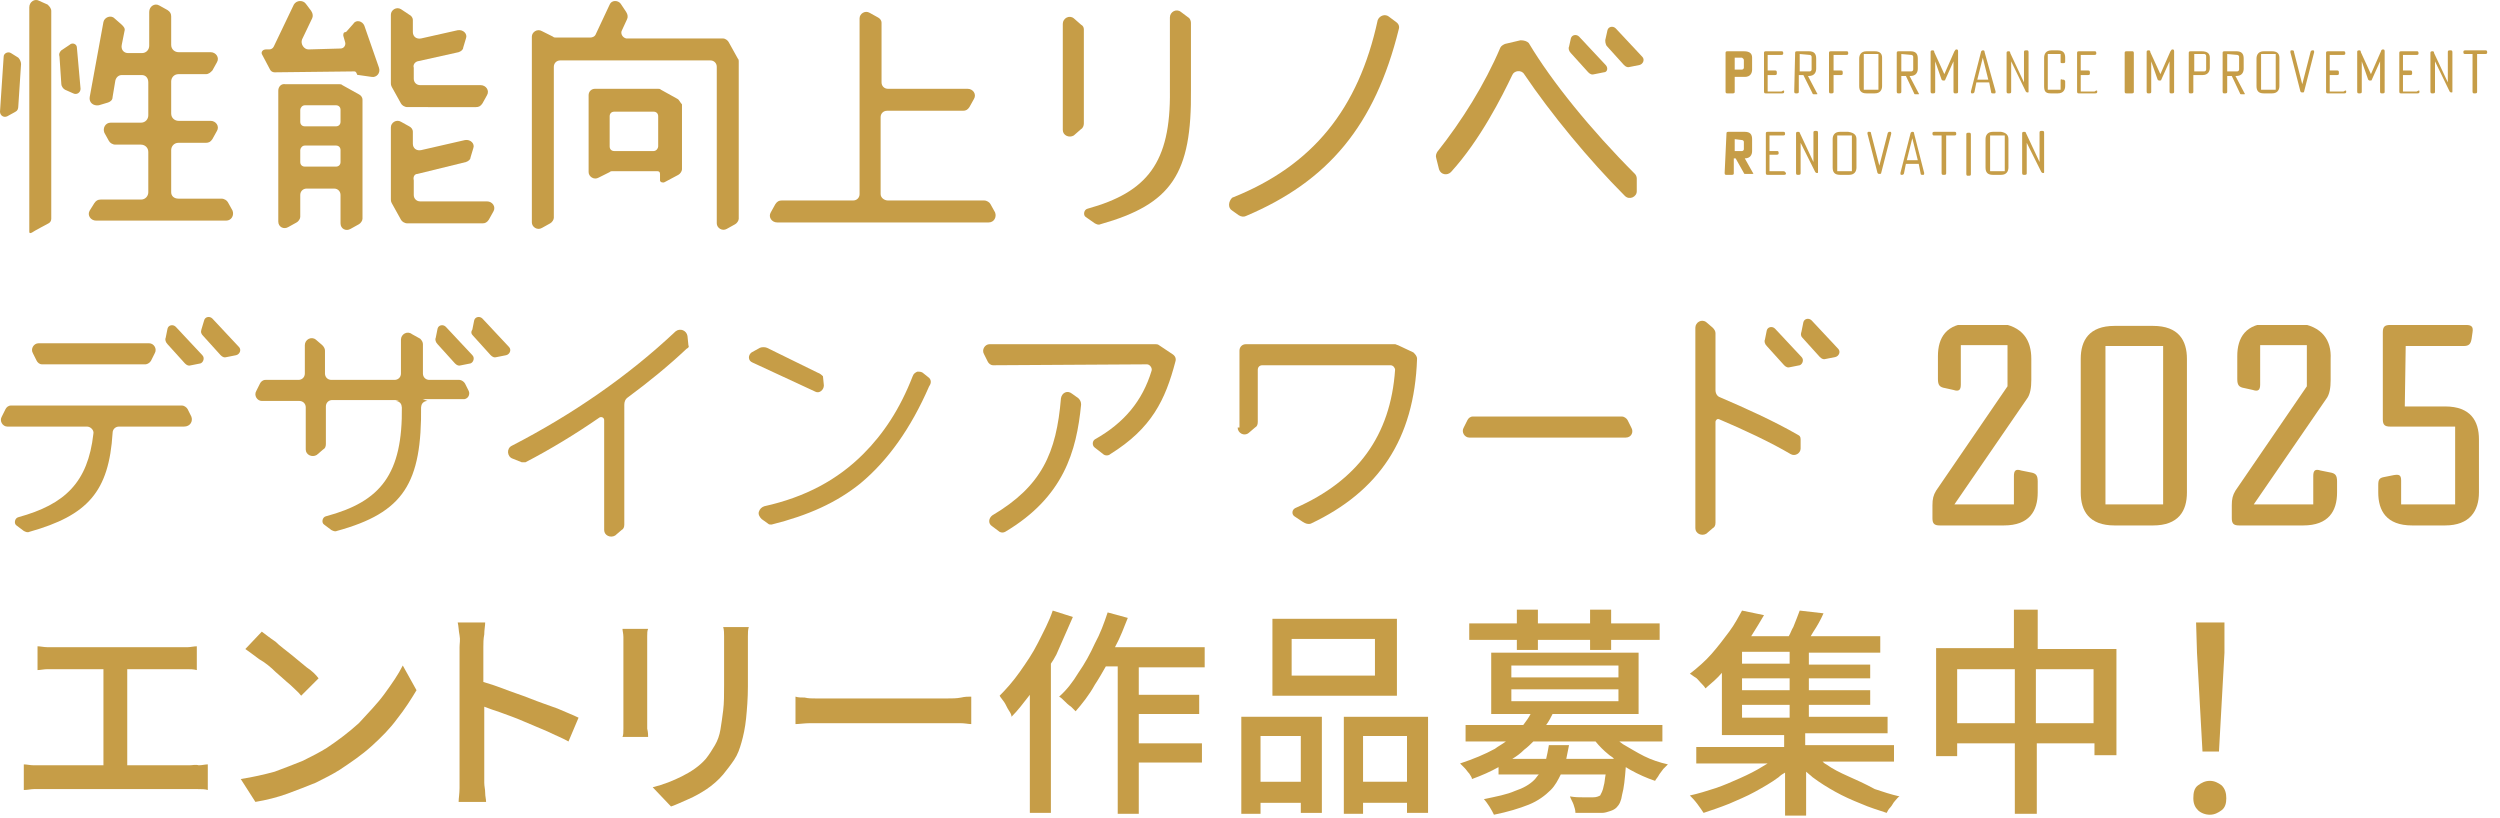 <?xml version="1.0" encoding="utf-8"?>
<!-- Generator: Adobe Illustrator 27.2.0, SVG Export Plug-In . SVG Version: 6.00 Build 0)  -->
<svg version="1.1" id="レイヤー_1" xmlns="http://www.w3.org/2000/svg" xmlns:xlink="http://www.w3.org/1999/xlink" x="0px"
	 y="0px" viewBox="0 0 273.1 89.4" style="enable-background:new 0 0 273.1 89.4;" xml:space="preserve">
<style type="text/css">
	.st0{fill:#C69D47;}
	.st1{display:none;}
	.st2{display:inline;fill:#C69D47;}
	.st3{clip-path:url(#SVGID_00000027590968089573397140000006312600818528618394_);}
	.st4{fill:#C69D48;}
	.st5{clip-path:url(#SVGID_00000054246924859253772280000008195964473523701939_);}
	.st6{clip-path:url(#SVGID_00000180359182502040356330000007498086512363501202_);}
	.st7{clip-path:url(#SVGID_00000066481682840049840800000009778406763565246390_);}
</style>
<g>
	<g>
		<path class="st0" d="M118.1,2.7L117.3,2c-0.5-0.4-1.2,0-1.2,0.6v11.6c0,0.6,0.7,0.9,1.2,0.6l0.8-0.7c0.2-0.1,0.3-0.4,0.3-0.6V3.2
			C118.4,3,118.3,2.8,118.1,2.7L118.1,2.7z"/>
		<path class="st0" d="M127.8,9.9c0.1,7.9-2.5,11.1-9,12.9c-0.4,0.1-0.5,0.7-0.2,0.9l1,0.7c0.2,0.1,0.4,0.2,0.6,0.1
			c7.8-2.2,10-5.5,9.9-14.7V2.5c0-0.2-0.1-0.5-0.3-0.6L129,1.3c-0.5-0.4-1.2,0-1.2,0.6V9.9L127.8,9.9z"/>
	</g>
	<path class="st0" d="M67.9,3.4l0.6-1.3c0.1-0.2,0.1-0.5-0.1-0.8l-0.6-0.9c-0.3-0.4-1-0.4-1.2,0.1l-1.5,3.2C65,4,64.7,4.1,64.5,4.1
		h-3.8c-0.1,0-0.2,0-0.3-0.1l-1.2-0.6c-0.5-0.3-1.1,0.1-1.1,0.6v20.3c0,0.5,0.6,0.9,1.1,0.6l0.9-0.5c0.2-0.1,0.4-0.4,0.4-0.6V7.3
		c0-0.4,0.3-0.7,0.7-0.7h16.4c0.4,0,0.7,0.3,0.7,0.7v17.1c0,0.5,0.6,0.9,1.1,0.6l0.9-0.5c0.2-0.1,0.4-0.4,0.4-0.6V6.7
		c0-0.1,0-0.2-0.1-0.3l-1-1.8c-0.1-0.2-0.4-0.4-0.6-0.4H68.4C68,4.1,67.8,3.7,67.9,3.4L67.9,3.4L67.9,3.4z"/>
	<path class="st0" d="M37.5,3.9l0.2,0.7c0.1,0.3-0.1,0.7-0.5,0.7l-3.5,0.1c-0.5,0-0.9-0.6-0.7-1.1L34.1,2c0.1-0.2,0.1-0.5-0.1-0.8
		l-0.6-0.8c-0.3-0.4-1-0.4-1.3,0.1l-2.2,4.6c-0.1,0.2-0.3,0.3-0.5,0.3H29c-0.2,0-0.5,0.2-0.4,0.5l0.9,1.7c0.1,0.2,0.3,0.3,0.5,0.3
		c0,0,8.6-0.1,8.7-0.1s0.1,0,0.2,0.1L39,8.1c0,0.1,0.1,0.1,0.2,0.1l1.4,0.2c0.5,0.1,1-0.4,0.8-1l-1.6-4.6c-0.2-0.5-0.9-0.7-1.2-0.2
		l-0.8,0.9C37.5,3.5,37.5,3.7,37.5,3.9L37.5,3.9z"/>
	<path class="st0" d="M30.4,9.9v14.3c0,0.6,0.6,0.9,1.1,0.6l0.9-0.5c0.2-0.1,0.4-0.4,0.4-0.6v-2.4c0-0.4,0.3-0.7,0.7-0.7h3
		c0.4,0,0.7,0.3,0.7,0.7v3.1c0,0.6,0.6,0.9,1.1,0.6l0.9-0.5c0.2-0.1,0.4-0.4,0.4-0.6v-13c0-0.3-0.2-0.5-0.4-0.6l-1.8-1
		c-0.1-0.1-0.2-0.1-0.3-0.1h-5.9C30.7,9.1,30.4,9.5,30.4,9.9z M33.3,11.5h3.4c0.3,0,0.5,0.2,0.5,0.5v1.3c0,0.3-0.2,0.5-0.5,0.5h-3.4
		c-0.3,0-0.5-0.2-0.5-0.5V12C32.8,11.8,33,11.5,33.3,11.5z M33.3,15.9h3.4c0.3,0,0.5,0.2,0.5,0.5v1.3c0,0.3-0.2,0.5-0.5,0.5h-3.4
		c-0.3,0-0.5-0.2-0.5-0.5v-1.3C32.8,16.2,33,15.9,33.3,15.9z"/>
	<path class="st0" d="M45.6,6.7l4.5-1c0.3-0.1,0.5-0.3,0.5-0.5l0.3-1c0.2-0.5-0.3-1-0.9-0.9l-4,0.9c-0.5,0.1-0.9-0.2-0.9-0.7V2.2
		c0-0.3-0.2-0.5-0.4-0.6L43.8,1c-0.5-0.3-1.1,0.1-1.1,0.6v7.5c0,0.1,0,0.2,0.1,0.4l1,1.8c0.1,0.2,0.4,0.4,0.7,0.4H52
		c0.3,0,0.5-0.1,0.7-0.4l0.5-0.9c0.3-0.5-0.1-1.1-0.7-1.1h-6.6c-0.4,0-0.7-0.3-0.7-0.7V7.4C45.1,7.1,45.3,6.8,45.6,6.7
		C45.6,6.7,45.6,6.7,45.6,6.7z"/>
	<path class="st0" d="M45.6,19l5.3-1.3c0.3-0.1,0.5-0.3,0.5-0.5l0.3-1c0.2-0.5-0.3-1-0.9-0.9L46,16.4c-0.5,0.1-0.9-0.2-0.9-0.7v-1.3
		c0-0.3-0.2-0.5-0.4-0.6l-0.9-0.5c-0.5-0.3-1.1,0.1-1.1,0.6v7.9c0,0.1,0,0.2,0.1,0.4l1,1.8c0.1,0.2,0.4,0.4,0.7,0.4h8.2
		c0.3,0,0.5-0.1,0.7-0.4l0.5-0.9c0.3-0.5-0.1-1.1-0.7-1.1h-7.3c-0.4,0-0.7-0.3-0.7-0.7v-1.6C45.1,19.3,45.3,19,45.6,19
		C45.6,19,45.6,19,45.6,19z"/>
	<path class="st0" d="M3.5,25.4c0.1-0.1,1.8-1,1.8-1c0.2-0.1,0.3-0.3,0.3-0.5V1.2c0-0.3-0.2-0.5-0.4-0.7L4.3,0.1
		C3.8-0.2,3.2,0.2,3.2,0.8v24.5C3.2,25.5,3.3,25.5,3.5,25.4z"/>
	<path class="st0" d="M18.7,21v-4.6c0-0.4,0.3-0.8,0.8-0.8h3c0.3,0,0.5-0.1,0.7-0.4l0.5-0.9c0.3-0.5-0.1-1.1-0.7-1.1h-3.5
		c-0.4,0-0.8-0.3-0.8-0.8V8.9c0-0.4,0.3-0.8,0.8-0.8h3c0.3,0,0.5-0.2,0.7-0.4l0.5-0.9C24,6.3,23.6,5.7,23,5.7h-3.5
		c-0.4,0-0.8-0.3-0.8-0.8V1.8c0-0.3-0.1-0.5-0.4-0.7l-0.9-0.5c-0.5-0.3-1.1,0.1-1.1,0.7V5c0,0.4-0.3,0.8-0.8,0.8H14
		c-0.5,0-0.8-0.4-0.7-0.9l0.3-1.5c0.1-0.3-0.1-0.5-0.3-0.7L12.5,2c-0.4-0.4-1.1-0.1-1.2,0.4l-1.5,8.2c-0.1,0.6,0.4,1,1,0.9l1-0.3
		c0.3-0.1,0.5-0.3,0.5-0.6l0.3-1.8c0.1-0.4,0.4-0.6,0.7-0.6h2.2c0.4,0,0.7,0.3,0.7,0.8v3.6c0,0.4-0.3,0.8-0.8,0.8h-3.3
		c-0.6,0-0.9,0.6-0.7,1.1l0.5,0.9c0.1,0.2,0.4,0.4,0.7,0.4h2.8c0.4,0,0.8,0.3,0.8,0.8V21c0,0.4-0.3,0.8-0.8,0.8H11
		c-0.3,0-0.5,0.1-0.7,0.4L9.8,23c-0.3,0.5,0.1,1.1,0.7,1.1h14.2c0.6,0,0.9-0.6,0.7-1.1l-0.5-0.9c-0.1-0.2-0.4-0.4-0.7-0.4h-4.7
		C19,21.7,18.7,21.4,18.7,21C18.7,21,18.7,21,18.7,21z"/>
	<path class="st0" d="M6.5,6.2l0.2,3c0,0.2,0.2,0.5,0.4,0.6L8,10.2c0.4,0.2,0.8-0.1,0.8-0.5L8.4,5.2c0-0.4-0.5-0.6-0.8-0.3L6.7,5.5
		C6.5,5.7,6.4,5.9,6.5,6.2z"/>
	<path class="st0" d="M0.8,12.7l0.9-0.5C1.9,12.1,2,11.9,2,11.6L2.3,7c0-0.2-0.1-0.5-0.3-0.7L1.2,5.8c-0.3-0.2-0.8,0-0.8,0.4l-0.4,6
		C0,12.6,0.4,12.9,0.8,12.7L0.8,12.7z"/>
	<path class="st0" d="M96.2,21.2v-8.4c0-0.4,0.3-0.7,0.7-0.7h8.3c0.3,0,0.5-0.1,0.7-0.4l0.5-0.9c0.3-0.5-0.1-1.1-0.7-1.1H97
		c-0.4,0-0.7-0.3-0.7-0.7V2.5c0-0.3-0.2-0.5-0.4-0.6L95,1.4c-0.5-0.3-1.1,0.1-1.1,0.6v19.2c0,0.4-0.3,0.7-0.7,0.7h-7.8
		c-0.3,0-0.5,0.1-0.7,0.4l-0.5,0.9c-0.3,0.5,0.1,1.1,0.7,1.1H108c0.6,0,0.9-0.6,0.7-1.1l-0.5-0.9c-0.1-0.2-0.4-0.4-0.7-0.4H97
		C96.6,21.9,96.2,21.6,96.2,21.2z"/>
	<path class="st0" d="M134.6,23l0.7,0.5c0.3,0.2,0.6,0.2,0.8,0.1c9-3.8,14.1-9.9,16.7-20.4c0.1-0.3,0-0.6-0.3-0.8l-0.8-0.6
		c-0.4-0.3-1-0.1-1.2,0.4c-2.1,9.7-7.1,15.9-15.9,19.4C134.2,22,134.1,22.7,134.6,23L134.6,23z"/>
	<g>
		<path class="st0" d="M175.4,7.1L172.5,4c-0.3-0.3-0.8-0.2-0.9,0.2l-0.2,0.9c-0.1,0.2,0,0.5,0.2,0.7l1.9,2.1
			c0.2,0.2,0.4,0.3,0.7,0.2l1-0.2C175.6,7.9,175.7,7.4,175.4,7.1z"/>
		<path class="st0" d="M175.5,5l1.9,2.1c0.2,0.2,0.4,0.3,0.7,0.2l1-0.2c0.4-0.1,0.6-0.6,0.3-0.9l-2.9-3.1c-0.3-0.3-0.8-0.2-0.9,0.2
			l-0.2,0.9C175.3,4.5,175.4,4.8,175.5,5L175.5,5z"/>
		<path class="st0" d="M166.1,4.4l-1.7,0.4c-0.2,0.1-0.4,0.2-0.5,0.4c-1.7,4-4.2,8-6.9,11.4c-0.1,0.2-0.2,0.4-0.1,0.7l0.3,1.2
			c0.2,0.6,0.9,0.7,1.3,0.3c3.2-3.5,5.6-8.3,6.7-10.6c0.2-0.5,1-0.6,1.3-0.1c2.9,4.3,7.1,9.4,11,13.3c0.5,0.5,1.3,0.1,1.3-0.5v-1.4
			c0-0.2-0.1-0.4-0.2-0.5c-4.8-4.8-9.1-10.1-11.6-14.3C166.8,4.5,166.5,4.4,166.1,4.4L166.1,4.4L166.1,4.4z"/>
	</g>
	<path class="st0" d="M74,10.8l-1.8-1c-0.1-0.1-0.2-0.1-0.3-0.1H65c-0.4,0-0.7,0.3-0.7,0.7v8.4c0,0.5,0.6,0.9,1.1,0.6l1.2-0.6
		c0.1-0.1,0.2-0.1,0.3-0.1h4.9c0.2,0,0.3,0.1,0.3,0.3v0.7c0,0.2,0.3,0.3,0.5,0.2l1.5-0.8c0.2-0.1,0.4-0.4,0.4-0.6v-7.1
		C74.3,11.2,74.2,10.9,74,10.8L74,10.8z M71.4,16.5h-4.3c-0.3,0-0.5-0.2-0.5-0.5v-3.3c0-0.3,0.2-0.5,0.5-0.5h4.3
		c0.3,0,0.5,0.2,0.5,0.5V16C71.9,16.2,71.7,16.5,71.4,16.5z"/>
</g>
<g>
	<path class="st0" d="M177.6,47.8c0.6,0,0.9-0.6,0.6-1.1l-0.4-0.8c-0.1-0.2-0.4-0.4-0.6-0.4h-16.3c-0.3,0-0.5,0.2-0.6,0.4l-0.4,0.8
		c-0.3,0.5,0.1,1.1,0.6,1.1H177.6L177.6,47.8z"/>
	<g>
		<path class="st0" d="M118.1,44.2c-0.5,5.1-1.9,10.1-8.3,13.9c-0.2,0.1-0.4,0.1-0.6,0l-0.8-0.6c-0.5-0.3-0.4-0.9,0-1.2
			c5.4-3.2,7-6.8,7.5-12.8c0.1-0.6,0.7-0.9,1.2-0.5l0.7,0.5C118,43.7,118.1,43.9,118.1,44.2C118.1,44.2,118.1,44.2,118.1,44.2z"/>
		<path class="st0" d="M108.5,39.9c-0.3,0-0.5-0.2-0.6-0.4l-0.4-0.8c-0.3-0.5,0.1-1.1,0.6-1.1h18.1c0.1,0,0.3,0,0.4,0.1l1.5,1
			c0.3,0.2,0.4,0.5,0.3,0.8c-1.1,4.2-2.6,7.3-7.1,10.1c-0.2,0.2-0.6,0.2-0.8,0l-0.9-0.7c-0.3-0.2-0.3-0.7,0-0.9
			c3.2-1.8,5.2-4.2,6.2-7.5c0.1-0.3-0.2-0.7-0.5-0.7L108.5,39.9C108.5,39.9,108.5,39.9,108.5,39.9z"/>
	</g>
	<path class="st0" d="M75.2,37.7l-0.1-1c-0.1-0.6-0.8-0.9-1.3-0.5c-5.2,4.9-11.3,9.1-17.9,12.5c-0.6,0.3-0.5,1.2,0.1,1.4l1,0.4h0.4
		c2.7-1.4,5.5-3.1,8.1-4.9c0.2-0.1,0.5,0,0.5,0.3v12c0,0.6,0.7,0.9,1.2,0.6l0.7-0.6c0.2-0.1,0.3-0.3,0.3-0.6V44.2
		c0-0.3,0.1-0.6,0.4-0.8c2.3-1.7,4.5-3.5,6.4-5.3C75.2,38,75.3,37.9,75.2,37.7C75.2,37.7,75.2,37.7,75.2,37.7z"/>
	<g>
		<path class="st0" d="M89.3,40.7L83.8,38c-0.2-0.1-0.6-0.1-0.8,0l-0.9,0.5c-0.4,0.3-0.4,0.9,0.1,1.1l6.9,3.2
			c0.4,0.2,0.9-0.2,0.9-0.7l-0.1-1C89.8,41,89.6,40.8,89.3,40.7L89.3,40.7z"/>
		<path class="st0" d="M101.4,41.2l-0.5-0.4c-0.2-0.2-0.4-0.2-0.7-0.2c-0.2,0.1-0.4,0.2-0.5,0.5c-1.4,3.6-3.2,6.3-5.4,8.5
			c-2.8,2.8-6.3,4.7-10.8,5.7c-0.3,0.1-0.5,0.3-0.6,0.6s0.1,0.6,0.3,0.8l0.7,0.5c0.1,0.1,0.2,0.1,0.3,0.1h0.1c4-1,7.1-2.4,9.7-4.5
			c3-2.5,5.5-6,7.5-10.6C101.8,41.8,101.7,41.4,101.4,41.2L101.4,41.2z"/>
	</g>
	<path class="st0" d="M135.2,46.7c0,0.6,0.7,1,1.2,0.6l0.7-0.6c0.2-0.1,0.3-0.3,0.3-0.6v-5.7c0-0.3,0.2-0.5,0.5-0.5h14
		c0.3,0,0.5,0.3,0.5,0.5c-0.5,7.2-4.1,12.1-10.9,15.1c-0.4,0.2-0.4,0.7-0.1,0.9l0.9,0.6c0.3,0.2,0.6,0.3,0.9,0.2
		c7.4-3.5,11.3-9.2,11.6-18c0-0.3-0.2-0.5-0.4-0.7l-1.7-0.8c-0.1,0-0.2-0.1-0.3-0.1h-16.3c-0.4,0-0.7,0.3-0.7,0.7v8.4L135.2,46.7z"
		/>
	<g>
		<path class="st0" d="M4.6,39.8c-0.3,0-0.5-0.2-0.6-0.4l-0.4-0.8c-0.3-0.5,0.1-1.1,0.6-1.1h12.1c0.5,0,0.9,0.6,0.6,1.1l-0.4,0.8
			c-0.1,0.2-0.4,0.4-0.6,0.4H4.6z"/>
		<path class="st0" d="M20.9,45.5l-0.4-0.8c-0.1-0.2-0.4-0.4-0.6-0.4H1.2c-0.3,0-0.5,0.2-0.6,0.4l-0.4,0.8c-0.3,0.5,0.1,1.1,0.6,1.1
			h8.7c0.4,0,0.8,0.4,0.7,0.8c-0.6,5.3-3.1,7.7-8.2,9.1c-0.4,0.1-0.5,0.7-0.2,0.9L2.6,58c0.2,0.1,0.4,0.2,0.6,0.1
			c6.4-1.8,8.7-4.4,9.1-10.8c0-0.4,0.3-0.7,0.7-0.7h7.1C20.8,46.6,21.1,46,20.9,45.5L20.9,45.5z"/>
		<g>
			<path class="st0" d="M22.1,38.8l-2.9-3.1c-0.3-0.3-0.8-0.2-0.9,0.2l-0.2,1c-0.1,0.2,0,0.5,0.2,0.7l1.9,2.1
				c0.2,0.2,0.4,0.3,0.7,0.2l1-0.2C22.2,39.6,22.4,39.1,22.1,38.8z"/>
			<path class="st0" d="M22.2,36.7l1.9,2.1c0.2,0.2,0.4,0.3,0.7,0.2l1-0.2c0.4-0.1,0.6-0.6,0.3-0.9l-2.9-3.1
				c-0.3-0.3-0.8-0.2-0.9,0.2L22,36C21.9,36.3,22,36.5,22.2,36.7z"/>
		</g>
	</g>
	<g>
		<path class="st0" d="M51.2,42.7l-0.4-0.8c-0.1-0.2-0.4-0.4-0.6-0.4h-3.3c-0.4,0-0.7-0.3-0.7-0.7v-3.2c0-0.2-0.1-0.4-0.3-0.6
			L45,36.5c-0.5-0.4-1.2,0-1.2,0.6v3.7c0,0.4-0.3,0.7-0.7,0.7h-6.9c-0.4,0-0.7-0.3-0.7-0.7v-2.5c0-0.2-0.1-0.4-0.3-0.6l-0.7-0.6
			c-0.5-0.4-1.2,0-1.2,0.6v3.1c0,0.4-0.3,0.7-0.7,0.7H29c-0.3,0-0.5,0.2-0.6,0.4L28,42.7c-0.3,0.5,0.1,1.1,0.6,1.1h4.1
			c0.4,0,0.7,0.3,0.7,0.7v4.6c0,0.6,0.7,0.9,1.2,0.6l0.7-0.6c0.2-0.1,0.3-0.3,0.3-0.6v-4.1c0-0.4,0.3-0.7,0.7-0.7h7.6v0.7
			c0.1,7.4-2.3,10.4-8.3,12c-0.4,0.1-0.5,0.7-0.2,0.9l0.8,0.6c0.2,0.1,0.4,0.2,0.6,0.1c7.3-2,9.3-5.2,9.2-13.7v-0.7h4.5
			C51.1,43.7,51.4,43.1,51.2,42.7C51.1,42.7,51.2,42.7,51.2,42.7z"/>
		<g>
			<path class="st0" d="M51.6,38.8l-2.9-3.1c-0.3-0.3-0.8-0.2-0.9,0.2l-0.2,1c-0.1,0.2,0,0.5,0.2,0.7l1.9,2.1
				c0.2,0.2,0.4,0.3,0.7,0.2l1-0.2C51.7,39.6,51.9,39.1,51.6,38.8z"/>
			<path class="st0" d="M51.7,36.7l1.9,2.1c0.2,0.2,0.4,0.3,0.7,0.2l1-0.2c0.4-0.1,0.6-0.6,0.3-0.9l-2.9-3.1
				c-0.3-0.3-0.8-0.2-0.9,0.2l-0.2,1C51.4,36.3,51.5,36.5,51.7,36.7z"/>
		</g>
	</g>
	<g>
		<path class="st0" d="M196.4,47.5c-2.6-1.5-5.7-2.9-8.5-4.1c-0.3-0.1-0.5-0.4-0.5-0.8v-6.2c0-0.2-0.1-0.4-0.3-0.6l-0.7-0.6
			c-0.5-0.4-1.2,0-1.2,0.6v21.9c0,0.6,0.7,0.9,1.2,0.6l0.7-0.6c0.2-0.1,0.3-0.3,0.3-0.6v-11c0-0.2,0.2-0.4,0.4-0.3
			c2.6,1.1,5.6,2.5,7.8,3.8c0.5,0.3,1.1-0.1,1.1-0.6v-1C196.7,47.7,196.6,47.6,196.4,47.5C196.4,47.5,196.4,47.5,196.4,47.5z"/>
		<g>
			<path class="st0" d="M196.8,39l-2.9-3.1c-0.3-0.3-0.8-0.2-0.9,0.2l-0.2,1c-0.1,0.2,0,0.5,0.2,0.7l1.9,2.1
				c0.2,0.2,0.4,0.3,0.7,0.2l1-0.2C196.9,39.8,197.1,39.3,196.8,39z"/>
			<path class="st0" d="M196.9,36.9l1.9,2.1c0.2,0.2,0.4,0.3,0.7,0.2l1-0.2c0.4-0.1,0.6-0.6,0.3-0.9l-2.9-3.1
				c-0.3-0.3-0.8-0.2-0.9,0.2l-0.2,1C196.7,36.5,196.7,36.7,196.9,36.9L196.9,36.9z"/>
		</g>
	</g>
	<path class="st0" d="M46,44.5c0-0.4,0.3-0.7,0.7-0.7l-1-0.4L46,44.5C46,44.5,46,44.5,46,44.5z"/>
	<path class="st0" d="M43.2,43.8c0.4,0,0.7,0.3,0.7,0.7l0.4-1L43.2,43.8z"/>
</g>
<g class="st1">
	<path class="st2" d="M7.1,72.8h1.4v2.6h4.1v1.3H8.5V80c1.3-0.3,2.5-0.4,3.6-0.4s2.1,0.2,2.9,0.7c1.3,0.7,1.9,1.8,1.9,3.2
		c0,1.6-0.6,2.8-1.8,3.6c-0.9,0.6-2.1,0.9-3.7,1.1L10.9,87c1.2-0.1,2.2-0.4,3-0.7c1-0.5,1.6-1.4,1.6-2.7c0-0.9-0.3-1.7-1-2.2
		c-0.6-0.4-1.3-0.6-2.3-0.6S10,81,8.6,81.3v4.9c0,0.6-0.2,1.1-0.5,1.5c-0.4,0.4-0.9,0.5-1.6,0.5S5,88,4.3,87.6
		c-0.4-0.2-0.7-0.4-1-0.7c-0.6-0.6-0.9-1.3-0.9-2.1c0-0.7,0.3-1.4,0.8-2c0.9-0.9,2.2-1.7,3.9-2.3v-3.7H3.3v-1.3h3.8L7.1,72.8
		L7.1,72.8L7.1,72.8z M7.1,81.7c-1,0.4-1.8,0.8-2.3,1.3c-0.7,0.6-1,1.2-1,1.8c0,0.5,0.3,1,0.8,1.4s1.1,0.6,1.7,0.6s0.9-0.3,0.9-0.9
		v-4.2C7.2,81.7,7.1,81.7,7.1,81.7z M17.2,78.7c-1-1.5-2.1-2.9-3.4-4.1l1-0.8c1.3,1.2,2.5,2.6,3.4,4L17.2,78.7z"/>
	<path class="st2" d="M23.1,84.9c-1-0.7-2.1-1.4-3.1-1.9c0.6-1.8,1.1-3.8,1.5-5.9h-2.1v-1.3h2.4l0.2-1.3c0.1-0.5,0.2-1.2,0.4-2.3
		l1.3,0.2c-0.2,1.3-0.4,2.3-0.5,3v0.3h3.5c-0.1,3.5-0.7,6.4-1.6,8.6l0.2,0.2c0.6,0.4,1.3,0.9,2,1.5l-0.8,1.2
		c-0.6-0.6-1.2-1.1-1.8-1.5l-0.2-0.1c-0.8,1.3-1.9,2.4-3.4,3.5l-1-1.1C21.3,87.4,22.3,86.3,23.1,84.9L23.1,84.9L23.1,84.9z
		 M23.7,83.7c0.7-1.7,1.2-3.8,1.4-6.4v-0.2h-2.3l-0.1,0.4c-0.4,2-0.8,3.6-1.2,4.9C22.3,82.8,23,83.3,23.7,83.7z M32.4,78v2.1h4v1.2
		h-4v6.3c0,0.6-0.2,1.1-0.5,1.3c-0.2,0.2-0.6,0.2-1.2,0.2c-0.5,0-1.2,0-2.2-0.1l-0.2-1.4c1,0.1,1.8,0.2,2.3,0.2
		c0.3,0,0.5-0.2,0.5-0.6v-6h-4.4V80H31v-2.4c1-0.9,1.9-1.9,2.7-3h-6.4v-1.3h7.6l0.8,0.8C34.5,75.8,33.4,77,32.4,78L32.4,78z"/>
	<path class="st2" d="M38.6,75h5.5c-0.2-0.7-0.5-1.4-0.7-2.1l1.4-0.1c0.2,0.6,0.4,1.3,0.7,2.2h6.1v1.2H46c0.4,1,0.8,1.9,1.3,2.9h5.6
		v1.2H48c0.6,1.1,1.3,2.2,2,3.1l-1.4,0.5c-0.8-1.1-1.5-2.3-2.2-3.6h-8.1v-1.2h7.5c-0.4-1-0.8-1.9-1.2-2.9h-6L38.6,75
		C38.6,75,38.6,75,38.6,75z M49.8,88.2c-1,0.1-2,0.1-2.9,0.1c-2.2,0-3.9-0.2-5-0.5c-1.8-0.6-2.6-1.6-2.6-3.1c0-0.8,0.2-1.3,0.5-1.8
		l1.1,0.6c-0.2,0.4-0.3,0.8-0.3,1.2c0,0.9,0.7,1.6,2,1.9c0.9,0.2,2.3,0.4,4,0.4c0.9,0,2-0.1,3.1-0.1L49.8,88.2L49.8,88.2z"/>
	<path class="st2" d="M56,75.5h3.2c0.3-0.9,0.5-1.8,0.8-2.8l1.4,0.2c-0.2,0.9-0.5,1.7-0.8,2.6H64v1.3h-3.8c-1,3-2.2,5.5-3.6,7.6
		l-1.2-0.7c1.3-1.8,2.4-4.1,3.4-6.9H56L56,75.5C56,75.5,56,75.5,56,75.5z M65.4,78.5h1.4v4.9c1.3,0.6,2.7,1.4,4.2,2.4L70.2,87
		c-1.2-0.9-2.3-1.6-3.5-2.2c0,2.3-1.2,3.5-3.5,3.5c-1.1,0-1.9-0.2-2.6-0.7c-0.8-0.5-1.1-1.2-1.1-2.1c0-0.6,0.2-1.2,0.7-1.7
		c0.7-0.8,1.8-1.2,3.3-1.2c0.6,0,1.2,0.1,1.8,0.2L65.4,78.5C65.4,78.5,65.4,78.5,65.4,78.5z M65.4,84.3c-0.7-0.2-1.4-0.4-2.1-0.4
		s-1.2,0.1-1.6,0.3c-0.6,0.3-0.9,0.8-0.9,1.3s0.2,0.9,0.7,1.2c0.4,0.3,1,0.4,1.7,0.4c0.8,0,1.4-0.3,1.8-1c0.2-0.4,0.3-0.8,0.3-1.3
		L65.4,84.3C65.3,84.3,65.4,84.3,65.4,84.3z M70.4,79.2c-1.2-1.4-2.7-2.6-4.2-3.7l0.8-1c1.5,1,3,2.2,4.4,3.6
		C71.4,78.1,70.4,79.2,70.4,79.2z"/>
	<path class="st2" d="M76.7,76.6v12.7h-1.4V79.2c-0.6,1-1.3,2-2.1,2.9l-0.7-1.4c1.1-1.3,2.1-2.8,2.8-4.5c0.5-1.2,1.1-2.5,1.6-4.1
		l1.4,0.4C77.8,73.8,77.3,75.2,76.7,76.6L76.7,76.6z M81.4,75.1h8.2v1.2H84v2.9h4.5v1.2H84v2.9h4.8v1.2H84v4.7h-1.4v-13H81
		c-0.6,1.4-1.4,2.6-2.3,3.8l-0.9-1.1c1.5-1.8,2.5-4.1,3.2-6.9l1.3,0.2C81.9,73.4,81.7,74.3,81.4,75.1C81.4,75.1,81.4,75.1,81.4,75.1
		z"/>
	<path class="st2" d="M98,81v8.1h-1.4v-1h-3.9v1.1h-1.4V81C91.3,81,98,81,98,81z M92.8,82.2v4.6h3.9v-4.6H92.8z M104.3,72.9V79H93.9
		v-6.2L104.3,72.9L104.3,72.9z M95.3,74.1v3.7h7.6v-3.7H95.3z M106.8,81v8.2h-1.4v-1.1h-4.1v1.1h-1.4V81H106.8z M101.3,82.2v4.7h4.1
		v-4.7H101.3z"/>
	<path class="st2" d="M110.2,88.3c-0.2-1.8-0.3-3.6-0.3-5.6c0-3.4,0.2-6.6,0.7-9.5l1.4,0.1c-0.5,2.6-0.7,5.6-0.7,9
		c0,2,0.1,3.9,0.3,5.7L110.2,88.3L110.2,88.3z M124,87.2c-1.1,0.2-2.3,0.2-3.7,0.2c-1.8,0-3.2-0.2-4.2-0.6c-0.4-0.2-0.7-0.3-1-0.6
		c-0.6-0.5-0.8-1.2-0.8-2s0.2-1.5,0.6-2.1l1.2,0.6c-0.3,0.4-0.4,0.9-0.4,1.4c0,0.7,0.4,1.2,1.1,1.5c0.8,0.3,1.9,0.5,3.3,0.5
		s2.7-0.1,3.8-0.3L124,87.2L124,87.2z M115.3,74.9h8.1v1.3h-8.1V74.9z"/>
	<path class="st2" d="M128.7,75.7v-3.5h1.4v3.5h2.1V77h-2.1v3.4c0.7-0.2,1.4-0.5,2-0.7l0.1,1.2c-0.6,0.2-1.3,0.5-2.1,0.8v6.2
		c0,0.5-0.1,0.8-0.3,1s-0.6,0.4-1.2,0.4c-0.7,0-1.2-0.1-1.7-0.1l-0.2-1.4c0.6,0.1,1.2,0.2,1.6,0.2c0.2,0,0.4-0.1,0.4-0.2v-5.5
		c-0.7,0.2-1.5,0.5-2.4,0.7l-0.4-1.3c1.1-0.3,2-0.5,2.5-0.7l0.2-0.1V77H126v-1.3H128.7z M137.4,86.5c-1.6,1.3-3.3,2.2-5,2.9
		l-0.9-1.2c1.8-0.6,3.5-1.4,4.9-2.6c-1.2-1.1-2.1-2.5-2.9-4.1h-0.9v-1.2h8.4l0.8,0.7c-0.9,1.7-2,3.2-3.4,4.5
		c1.2,0.9,2.8,1.7,4.7,2.4l-0.9,1.3C140.4,88.5,138.8,87.6,137.4,86.5L137.4,86.5L137.4,86.5z M139.6,72.9v4.4c0,0.2,0,0.3,0.1,0.4
		s0.4,0.1,0.7,0.1s0.6,0,0.8-0.1s0.2-0.2,0.2-0.5c0-0.2,0.1-0.8,0.1-1.6l1.2,0.5c0,1.4-0.2,2.3-0.5,2.6c-0.3,0.3-1,0.4-2,0.4
		c-0.8,0-1.3-0.1-1.6-0.3c-0.2-0.2-0.4-0.5-0.4-0.9v-3.8h-2.8v0.2c0,1.6-0.2,2.7-0.6,3.5c-0.4,0.7-1,1.4-1.9,1.9l-0.9-1
		c0.9-0.5,1.5-1.1,1.8-1.9c0.2-0.6,0.3-1.4,0.3-2.5V73L139.6,72.9L139.6,72.9L139.6,72.9z M134.9,81.5c0.6,1.1,1.5,2.2,2.5,3.2
		c1.2-1.2,2-2.3,2.5-3.2H134.9z"/>
	<path class="st2" d="M153.4,84.2v3.9c0,0.8-0.5,1.2-1.4,1.2s-1.7,0-2.4-0.1l-0.2-1.3c0.8,0.1,1.5,0.2,2.1,0.2c0.3,0,0.4,0,0.5-0.1
		s0.1-0.2,0.1-0.4v-3.4h-8V83h17v1.1L153.4,84.2L153.4,84.2L153.4,84.2z M144.1,87.7c1.5-0.7,2.7-1.8,3.7-3.1l1.2,0.7
		c-1.1,1.4-2.4,2.6-4,3.5L144.1,87.7L144.1,87.7z M149.8,75.4V74h-5.2v-1.1h16V74h-5.3v1.4h4.3v3.9h-13.9v-3.9H149.8L149.8,75.4z
		 M146,80.6h13v1.1h-13V80.6z M149.8,76.4H147v1.9h2.8V76.4z M151.1,75.4h2.8V74h-2.8V75.4z M151.1,76.4v1.9h2.8v-1.9H151.1z
		 M155.2,76.4v1.9h2.9v-1.9H155.2z M159.9,88.5c-1.2-1.2-2.5-2.3-3.9-3.2l1.1-0.8c1.4,0.9,2.7,1.9,3.9,3L159.9,88.5L159.9,88.5z"/>
	<path class="st2" d="M163.8,73.3h1.5v10.2c0,2.4,1.2,3.6,3.8,3.6c1.1,0,2.1-0.3,2.9-1c1.1-0.9,2.1-2.7,2.8-5.3l1.3,0.8
		c-0.6,2.1-1.3,3.6-2.1,4.6c-1.2,1.5-2.9,2.3-5,2.3s-3.5-0.6-4.3-1.9c-0.5-0.8-0.8-1.8-0.8-3.1L163.8,73.3L163.8,73.3L163.8,73.3z"
		/>
	<path class="st2" d="M177.9,74.7c5-0.1,9.9-0.2,14.7-0.4l0.1,1.3c-2,0.1-3.7,0.4-4.9,1c-1.5,0.7-2.6,1.8-3.2,3.1
		c-0.4,0.9-0.7,1.8-0.7,2.8c0,1.5,0.6,2.6,1.8,3.2c1,0.6,2.4,1,4.2,1.2l-0.3,1.4c-2.5-0.3-4.3-1-5.4-1.8c-1.2-1-1.9-2.4-1.9-4.1
		c0-1.6,0.6-3.1,1.8-4.4c0.8-0.9,1.9-1.7,3.3-2.2h-0.8c-3.2,0.1-6.1,0.2-8.7,0.4L177.9,74.7L177.9,74.7L177.9,74.7z"/>
	<path class="st2" d="M207,88.5c-2.5-2-5.9-4.2-10-6.7c-0.8-0.4-1.1-0.9-1.1-1.3s0.2-0.7,0.6-1c0.1-0.1,0.4-0.3,1-0.6
		c1.6-0.9,3.7-2.2,6.3-3.9c1-0.7,1.9-1.3,2.8-2l0.8,1.1c-0.9,0.7-2.1,1.5-3.4,2.3c-2.3,1.5-4.1,2.6-5.6,3.4
		c-0.5,0.2-0.7,0.4-0.7,0.5s0.1,0.2,0.3,0.4c0.1,0.1,0.4,0.2,0.9,0.5c2.1,1.2,4.5,2.7,7.1,4.4c0.6,0.4,1.3,0.9,2,1.4L207,88.5
		L207,88.5z"/>
	<path class="st2" d="M211,75.6h4.1c0.2-1,0.4-2,0.6-2.8l1.4,0.2v0.1c-0.2,1.1-0.4,2-0.5,2.5h5v1.3h-5.3c-1.1,4.6-2.4,8.5-3.9,11.6
		L211,88c1.5-3.4,2.8-7.1,3.8-11.1H211L211,75.6L211,75.6L211,75.6z M226,88c-0.9,0.1-1.9,0.2-3,0.2c-1.8,0-3.2-0.2-4.2-0.5
		c-1.1-0.3-1.6-1.1-1.6-2.1c0-0.7,0.2-1.3,0.6-1.8l1.1,0.7c-0.2,0.2-0.3,0.5-0.3,0.9c0,0.6,0.3,0.9,0.8,1.1c0.8,0.2,1.8,0.3,3,0.3
		s2.3-0.1,3.4-0.2L226,88L226,88z M218.2,79.6c2.1-0.3,4.2-0.4,6.4-0.4h0.8l0.1,1.3h-1c-2.1,0-4.1,0.1-6.1,0.3L218.2,79.6
		L218.2,79.6z M223.8,76.3c-0.4-1-0.9-1.9-1.6-2.9l1.1-0.4c0.7,1,1.2,2,1.6,2.9C224.9,75.8,223.8,76.3,223.8,76.3z M226,75.6
		c-0.4-1.1-0.9-2-1.6-2.9l1.1-0.4c0.6,0.8,1.1,1.8,1.6,2.8L226,75.6L226,75.6z"/>
	<path class="st2" d="M228.8,76h7.2c-0.4-0.9-0.7-1.9-1.1-3.1l1.4-0.1c0.3,1.1,0.7,2.1,1.1,3.2h6.4v1.3h-5.9c0.8,1.8,1.8,3.4,2.8,5
		l-1.3,0.7c-1-1.5-2-3.4-2.9-5.6h-7.7V76L228.8,76z M241,88.3c-1.1,0.1-2.1,0.1-2.9,0.1c-2.4,0-4.1-0.2-5.3-0.6
		c-1.9-0.7-2.9-1.8-2.9-3.6c0-0.9,0.3-1.7,0.9-2.5l1.2,0.7c-0.4,0.5-0.6,1.1-0.6,1.8c0,1.1,0.7,1.9,2,2.3c1,0.3,2.5,0.5,4.6,0.5
		c0.9,0,1.8,0,2.8-0.1L241,88.3C241,88.3,241,88.3,241,88.3z"/>
	<path class="st2" d="M254,83.7c-0.5,1.4-1,2.5-1.7,3.4c-0.5,0.7-1.1,1-1.6,1c-0.9,0-1.6-0.7-2.2-2c-0.5-1.1-0.9-2.3-1.1-3.6
		c-0.2-1.5-0.3-3.3-0.3-5.3c0-1,0-2.1,0.1-3.1l1.5,0.1c-0.1,1-0.1,1.9-0.1,2.8c0,2.7,0.2,4.8,0.5,6.2c0.2,1.1,0.6,2,0.9,2.5
		c0.3,0.4,0.5,0.6,0.7,0.6s0.5-0.2,0.8-0.7c0.5-0.7,0.9-1.7,1.4-2.9L254,83.7L254,83.7L254,83.7z M260.1,85.4
		c-0.3-2.3-0.7-4.3-1.1-5.9s-1-3.1-1.8-4.7l1.3-0.3c0.8,1.7,1.5,3.3,2,5c0.4,1.4,0.8,3.3,1,5.5L260.1,85.4L260.1,85.4z"/>
	<path class="st2" d="M265.7,86.1h2.2v2.2h-2.2V86.1z M265.8,73h2l-0.3,11.5h-1.3L265.8,73L265.8,73z"/>
</g>
<g id="_レイヤー_2-2">
	<g>
		<path class="st0" d="M191.4,6.3v1.3c0,0.4-0.2,0.8-0.8,0.8h-1.1V10c0,0.1,0,0.2-0.2,0.2h-0.6c-0.1,0-0.2,0-0.2-0.2V5.8
			c0-0.1,0-0.2,0.2-0.2h1.8C191.2,5.6,191.4,5.9,191.4,6.3L191.4,6.3L191.4,6.3z M190.3,6.3h-0.8v1.3h0.8c0.1,0,0.2-0.1,0.2-0.2V6.6
			C190.5,6.4,190.4,6.4,190.3,6.3L190.3,6.3z"/>
		<path class="st0" d="M194.9,10c0,0.1,0,0.2-0.2,0.2h-1.8c-0.1,0-0.2,0-0.2-0.2V5.8c0-0.1,0-0.2,0.2-0.2h1.7c0.1,0,0.2,0,0.2,0.2
			l0,0c0,0.1,0,0.2-0.2,0.2h-1.5v1.7h0.8c0.1,0,0.2,0,0.2,0.2V8c0,0.1,0,0.2-0.2,0.2h-0.8V10h1.5C194.9,9.8,194.9,9.9,194.9,10
			L194.9,10z"/>
		<path class="st0" d="M196.1,5.8c0-0.1,0-0.2,0.2-0.2h1.3c0.6,0,0.8,0.3,0.8,0.8v1.1c0,0.4-0.2,0.8-0.8,0.8h-0.1l1,1.9
			c0.1,0.1,0,0.1-0.1,0.1h-0.2c-0.1,0-0.2,0-0.2-0.1l-1-2h-0.5V10c0,0.1,0,0.2-0.2,0.2h-0.1c-0.1,0-0.2,0-0.2-0.2L196.1,5.8
			L196.1,5.8z M196.6,5.9v1.9h1.1c0.1,0,0.2-0.1,0.2-0.2V6.2c0-0.1-0.1-0.2-0.2-0.2L196.6,5.9L196.6,5.9z"/>
		<path class="st0" d="M200.3,10c0,0.1,0,0.2-0.2,0.2H200c-0.1,0-0.2,0-0.2-0.2V5.8c0-0.1,0-0.2,0.2-0.2h1.7c0.1,0,0.2,0,0.2,0.2
			l0,0c0,0.1,0,0.2-0.2,0.2h-1.4v1.7h0.8c0.1,0,0.2,0,0.2,0.2V8c0,0.1,0,0.2-0.2,0.2h-0.8V10L200.3,10z"/>
		<path class="st0" d="M205.6,6.3v3.1c0,0.4-0.2,0.8-0.8,0.8h-0.9c-0.6,0-0.8-0.3-0.8-0.8v-3c0-0.4,0.2-0.8,0.8-0.8h0.9
			C205.4,5.6,205.6,5.9,205.6,6.3z M205.2,9.8V5.9h-1.6v3.9H205.2z"/>
		<path class="st0" d="M207.2,5.8c0-0.1,0-0.2,0.2-0.2h1.3c0.6,0,0.8,0.3,0.8,0.8v1.1c0,0.4-0.2,0.8-0.8,0.8h-0.1l1,1.9
			c0.1,0.1,0,0.1-0.1,0.1h-0.2c-0.1,0-0.2,0-0.2-0.1l-0.9-1.9h-0.5V10c0,0.1,0,0.2-0.2,0.2h-0.1c-0.1,0-0.2,0-0.2-0.2V5.8L207.2,5.8
			z M207.7,5.9v1.9h1.1c0.1,0,0.2-0.1,0.2-0.2V6.2c0-0.1-0.1-0.2-0.2-0.2L207.7,5.9L207.7,5.9z"/>
		<path class="st0" d="M211.4,6.7L211.4,6.7V10c0,0.1,0,0.2-0.2,0.2h-0.1c-0.1,0-0.2,0-0.2-0.2V5.7c0-0.1,0-0.2,0.2-0.2l0,0
			c0.1,0,0.2,0,0.2,0.2l1.1,2.4l1.1-2.5c0.1-0.1,0.1-0.2,0.2-0.2l0,0c0.1,0,0.2,0,0.2,0.2V10c0,0.1,0,0.2-0.2,0.2h-0.1
			c-0.1,0-0.2,0-0.2-0.2V6.7l0,0l-0.9,2c0,0.1-0.1,0.1-0.2,0.1l0,0c-0.1,0-0.1,0-0.2-0.1L211.4,6.7L211.4,6.7L211.4,6.7z"/>
		<path class="st0" d="M217.7,10.2c-0.1,0-0.2,0-0.2-0.2l-0.2-1h-1.4l-0.2,1c0,0.1-0.1,0.2-0.2,0.2h-0.1c-0.1,0-0.1-0.1-0.1-0.2
			l1.1-4.3c0-0.1,0.1-0.2,0.2-0.2l0,0c0.1,0,0.2,0,0.2,0.2L218,10c0,0.1,0,0.2-0.1,0.2H217.7z M216.6,6.3L216.6,6.3L216,8.7h1.2
			L216.6,6.3L216.6,6.3L216.6,6.3z"/>
		<path class="st0" d="M219.7,6.7L219.7,6.7V10c0,0.1,0,0.2-0.2,0.2h-0.1c-0.1,0-0.2,0-0.2-0.2V5.8c0-0.1,0-0.2,0.2-0.2l0,0
			c0.1,0,0.2,0,0.2,0.2l1.5,3.2l0,0V5.7c0-0.1,0-0.2,0.2-0.2h0.1c0.1,0,0.2,0,0.2,0.2V10c0,0.1,0,0.1-0.1,0.1l0,0
			c-0.1,0-0.1,0-0.2-0.1L219.7,6.7L219.7,6.7L219.7,6.7z"/>
		<path class="st0" d="M223.3,9.4V6.3c0-0.4,0.2-0.8,0.8-0.8h0.7c0.6,0,0.8,0.3,0.8,0.8v0.4c0,0.1,0,0.2-0.2,0.2h-0.1
			c-0.1,0-0.2,0-0.2-0.1V5.9h-1.4v3.9h1.4v-1c0-0.1,0-0.2,0.2-0.1h0.1c0.1,0,0.2,0.1,0.2,0.2v0.5c0,0.4-0.2,0.8-0.8,0.8H224
			C223.4,10.2,223.3,9.9,223.3,9.4L223.3,9.4z"/>
		<path class="st0" d="M229.1,10c0,0.1,0,0.2-0.2,0.2h-1.8c-0.1,0-0.2,0-0.2-0.2V5.8c0-0.1,0-0.2,0.2-0.2h1.7c0.1,0,0.2,0,0.2,0.2
			l0,0c0,0.1,0,0.2-0.2,0.2h-1.5v1.7h0.8c0.1,0,0.2,0,0.2,0.2V8c0,0.1,0,0.2-0.2,0.2h-0.8V10h1.5C229.1,9.8,229.1,9.9,229.1,10
			L229.1,10z"/>
		<path class="st0" d="M232.9,5.6c0.1,0,0.2,0,0.2,0.2V10c0,0.1,0,0.2-0.2,0.2h-0.6c-0.1,0-0.2,0-0.2-0.2V5.8c0-0.1,0-0.2,0.2-0.2
			L232.9,5.6z"/>
		<path class="st0" d="M235,6.7L235,6.7V10c0,0.1,0,0.2-0.2,0.2h-0.1c-0.1,0-0.2,0-0.2-0.2V5.7c0-0.1,0-0.2,0.2-0.2l0,0
			c0.1,0,0.2,0,0.2,0.2l1.1,2.4l1.1-2.5c0.1-0.1,0.1-0.2,0.2-0.2l0,0c0.1,0,0.2,0,0.2,0.2V10c0,0.1,0,0.2-0.2,0.2h-0.1
			c-0.1,0-0.2,0-0.2-0.2V6.7l0,0l-0.9,2c0,0.1-0.1,0.1-0.2,0.1l0,0c-0.1,0-0.1,0-0.2-0.1L235,6.7L235,6.7L235,6.7z"/>
		<path class="st0" d="M241.4,6.3v1.1c0,0.4-0.2,0.8-0.8,0.8h-1V10c0,0.1,0,0.2-0.2,0.2h-0.1c-0.1,0-0.2,0-0.2-0.2V5.8
			c0-0.1,0-0.2,0.2-0.2h1.2C241.2,5.6,241.4,5.9,241.4,6.3L241.4,6.3L241.4,6.3z M240.8,5.9h-1.1v1.9h1.1c0.1,0,0.2-0.1,0.2-0.2V6.1
			C241,6,240.9,5.9,240.8,5.9L240.8,5.9z"/>
		<path class="st0" d="M242.8,5.8c0-0.1,0-0.2,0.2-0.2h1.3c0.6,0,0.8,0.3,0.8,0.8v1.1c0,0.4-0.2,0.8-0.8,0.8h-0.1l1,1.9
			c0.1,0.1,0,0.1-0.1,0.1h-0.2c-0.1,0-0.2,0-0.2-0.1l-0.9-1.9h-0.5V10c0,0.1,0,0.2-0.2,0.2H243c-0.1,0-0.2,0-0.2-0.2V5.8L242.8,5.8z
			 M243.3,5.9v1.9h1.1c0.1,0,0.2-0.1,0.2-0.2V6.2c0-0.1-0.1-0.2-0.2-0.2L243.3,5.9L243.3,5.9z"/>
		<path class="st0" d="M249,6.3v3.1c0,0.4-0.2,0.8-0.8,0.8h-0.9c-0.6,0-0.8-0.3-0.8-0.8v-3c0-0.4,0.2-0.8,0.8-0.8h0.9
			C248.8,5.6,249,5.9,249,6.3z M248.6,9.8V5.9H247v3.9H248.6z"/>
		<path class="st0" d="M252.4,5.7c0-0.1,0.1-0.2,0.2-0.2h0.1c0.1,0,0.1,0.1,0.1,0.2l-1.1,4.3c0,0.1-0.1,0.1-0.2,0.1l0,0
			c-0.1,0-0.1,0-0.2-0.1l-1.1-4.3c0-0.1,0-0.2,0.1-0.2h0.1c0.1,0,0.2,0,0.2,0.2l0.9,3.5l0,0L252.4,5.7L252.4,5.7z"/>
		<path class="st0" d="M256.3,10c0,0.1,0,0.2-0.2,0.2h-1.8c-0.1,0-0.2,0-0.2-0.2V5.8c0-0.1,0-0.2,0.2-0.2h1.7c0.1,0,0.2,0,0.2,0.2
			l0,0c0,0.1,0,0.2-0.2,0.2h-1.5v1.7h0.8c0.1,0,0.2,0,0.2,0.2V8c0,0.1,0,0.2-0.2,0.2h-0.8V10h1.5C256.3,9.8,256.3,9.9,256.3,10
			L256.3,10z"/>
		<path class="st0" d="M258,6.7L258,6.7V10c0,0.1,0,0.2-0.2,0.2h-0.1c-0.1,0-0.2,0-0.2-0.2V5.7c0-0.1,0-0.2,0.2-0.2l0,0
			c0.1,0,0.2,0,0.2,0.2l1.1,2.4l1.1-2.5c0-0.1,0.1-0.2,0.2-0.2l0,0c0.1,0,0.2,0,0.2,0.2V10c0,0.1,0,0.2-0.2,0.2h-0.1
			c-0.1,0-0.2,0-0.2-0.2V6.7l0,0l-0.9,2c0,0.1-0.1,0.1-0.2,0.1l0,0c-0.1,0-0.1,0-0.2-0.1L258,6.7L258,6.7L258,6.7z"/>
		<path class="st0" d="M264.3,10c0,0.1,0,0.2-0.2,0.2h-1.8c-0.1,0-0.2,0-0.2-0.2V5.8c0-0.1,0-0.2,0.2-0.2h1.7c0.1,0,0.2,0,0.2,0.2
			l0,0c0,0.1,0,0.2-0.2,0.2h-1.5v1.7h0.8c0.1,0,0.2,0,0.2,0.2V8c0,0.1,0,0.2-0.2,0.2h-0.8V10h1.5C264.3,9.8,264.3,9.9,264.3,10
			L264.3,10z"/>
		<path class="st0" d="M266,6.7L266,6.7V10c0,0.1,0,0.2-0.2,0.2h-0.1c-0.1,0-0.2,0-0.2-0.2V5.8c0-0.1,0-0.2,0.2-0.2l0,0
			c0.1,0,0.2,0,0.2,0.2l1.5,3.2l0,0V5.7c0-0.1,0-0.2,0.2-0.2h0.1c0.1,0,0.2,0,0.2,0.2V10c0,0.1,0,0.1-0.1,0.1l0,0
			c-0.1,0-0.1,0-0.2-0.1L266,6.7L266,6.7z"/>
		<path class="st0" d="M269.3,5.9c-0.1,0-0.2,0-0.2-0.2l0,0c0-0.1,0-0.2,0.2-0.2h2.2c0.1,0,0.2,0,0.2,0.2l0,0c0,0.1,0,0.2-0.2,0.2
			h-0.9V10c0,0.1,0,0.2-0.2,0.2h-0.1c-0.1,0-0.2,0-0.2-0.2V5.9H269.3z"/>
		<path class="st0" d="M188.6,14.6c0-0.1,0-0.2,0.2-0.2h1.8c0.6,0,0.8,0.3,0.8,0.8v1.3c0,0.4-0.2,0.8-0.8,0.8l0.9,1.6
			c0.1,0.1,0,0.1-0.1,0.1h-0.7c-0.1,0-0.2,0-0.2-0.1l-0.9-1.6h-0.2v1.6c0,0.1,0,0.2-0.2,0.2h-0.6c-0.1,0-0.2,0-0.2-0.2L188.6,14.6
			L188.6,14.6z M189.5,15.2v1.3h0.8c0.1,0,0.2-0.1,0.2-0.2v-0.8c0-0.1-0.1-0.2-0.2-0.2L189.5,15.2L189.5,15.2z"/>
		<path class="st0" d="M195.1,18.9c0,0.1,0,0.2-0.2,0.2h-1.8c-0.1,0-0.2,0-0.2-0.2v-4.3c0-0.1,0-0.2,0.2-0.2h1.7
			c0.1,0,0.2,0,0.2,0.2l0,0c0,0.1,0,0.2-0.2,0.2h-1.5v1.7h0.8c0.1,0,0.2,0,0.2,0.2l0,0c0,0.1,0,0.2-0.2,0.2h-0.8v1.8h1.5
			C195,18.7,195,18.8,195.1,18.9L195.1,18.9z"/>
		<path class="st0" d="M196.7,15.6L196.7,15.6v3.3c0,0.1,0,0.2-0.2,0.2h-0.1c-0.1,0-0.2,0-0.2-0.2v-4.3c0-0.1,0-0.2,0.2-0.2l0,0
			c0.1,0,0.2,0,0.2,0.1l1.5,3.2l0,0v-3.2c0-0.1,0-0.2,0.2-0.2h0.1c0.1,0,0.2,0,0.2,0.2v4.3c0,0.1,0,0.1-0.1,0.1l0,0
			c-0.1,0-0.1,0-0.2-0.1L196.7,15.6L196.7,15.6L196.7,15.6z"/>
		<path class="st0" d="M202.8,15.2v3.1c0,0.4-0.2,0.8-0.8,0.8h-1c-0.6,0-0.8-0.3-0.8-0.8v-3.1c0-0.4,0.2-0.8,0.8-0.8h0.9
			C202.6,14.5,202.8,14.8,202.8,15.2L202.8,15.2z M202.3,18.7v-3.9h-1.6v3.9H202.3z"/>
		<path class="st0" d="M206.2,14.6c0-0.1,0.1-0.2,0.2-0.2h0.1c0.1,0,0.1,0.1,0.1,0.2l-1.1,4.3c0,0.1-0.1,0.1-0.2,0.1l0,0
			c-0.1,0-0.1,0-0.2-0.1l-1.1-4.3c0-0.1,0-0.2,0.1-0.2h0.1c0.1,0,0.2,0,0.2,0.2l0.9,3.5l0,0L206.2,14.6L206.2,14.6z"/>
		<path class="st0" d="M210,19.1c-0.1,0-0.2,0-0.2-0.2l-0.2-1h-1.4l-0.2,1c0,0.1-0.1,0.2-0.2,0.2h-0.1c-0.1,0-0.1-0.1-0.1-0.2
			l1.1-4.3c0-0.1,0.1-0.2,0.2-0.2l0,0c0.1,0,0.2,0,0.2,0.2l1.1,4.3c0,0.1,0,0.2-0.1,0.2H210z M208.9,15.1L208.9,15.1l-0.6,2.4h1.2
			L208.9,15.1L208.9,15.1L208.9,15.1z"/>
		<path class="st0" d="M211.3,14.8c-0.1,0-0.2,0-0.2-0.2l0,0c0-0.1,0-0.2,0.2-0.2h2.2c0.1,0,0.2,0,0.2,0.2l0,0c0,0.1,0,0.2-0.2,0.2
			h-0.9v4.1c0,0.1,0,0.2-0.2,0.2h-0.1c-0.1,0-0.2,0-0.2-0.2v-4.1L211.3,14.8z"/>
		<path class="st0" d="M215.1,14.5c0.1,0,0.2,0,0.2,0.2V19c0,0.1,0,0.2-0.2,0.2H215c-0.1,0-0.2,0-0.2-0.2v-4.3c0-0.1,0-0.2,0.2-0.2
			H215.1z"/>
		<path class="st0" d="M219.4,15.2v3.1c0,0.4-0.2,0.8-0.8,0.8h-0.9c-0.6,0-0.8-0.3-0.8-0.8v-3.1c0-0.4,0.2-0.8,0.8-0.8h0.9
			C219.2,14.5,219.4,14.8,219.4,15.2z M219,18.7v-3.9h-1.6v3.9H219z"/>
		<path class="st0" d="M221.4,15.6L221.4,15.6v3.3c0,0.1,0,0.2-0.2,0.2h-0.1c-0.1,0-0.2,0-0.2-0.2v-4.3c0-0.1,0-0.2,0.2-0.2l0,0
			c0.1,0,0.2,0,0.2,0.1l1.5,3.2l0,0v-3.2c0-0.1,0-0.2,0.2-0.2h0.1c0.1,0,0.2,0,0.2,0.2v4.3c0,0.1,0,0.1-0.1,0.1l0,0
			c-0.1,0-0.1,0-0.2-0.1L221.4,15.6L221.4,15.6L221.4,15.6z"/>
	</g>
</g>
<g id="_レイヤー_2-2_00000051362381377753833790000001155100328450100129_">
	<g>
		<defs>
			<rect id="SVGID_1_" x="224.6" y="35.5" width="17.1" height="22.1"/>
		</defs>
		<clipPath id="SVGID_00000096031737821034957000000007196620729932204211_">
			<use xlink:href="#SVGID_1_"  style="overflow:visible;"/>
		</clipPath>
		<g style="clip-path:url(#SVGID_00000096031737821034957000000007196620729932204211_);">
			<path class="st4" d="M235.2,57.4h-4.2c-2.8,0-3.7-1.6-3.7-3.6V39.2c0-2,0.9-3.6,3.7-3.6h4.2c2.8,0,3.7,1.6,3.7,3.6v14.6
				C238.9,55.8,238,57.4,235.2,57.4L235.2,57.4z M236.3,37.8H230v17.3h6.3V37.8L236.3,37.8z"/>
		</g>
	</g>
	<g>
		<defs>
			<rect id="SVGID_00000093864230777705367120000013717795427529847476_" x="241.7" y="35.5" width="15.7" height="22.1"/>
		</defs>
		<clipPath id="SVGID_00000139251760963526267430000011508558490026567595_">
			<use xlink:href="#SVGID_00000093864230777705367120000013717795427529847476_"  style="overflow:visible;"/>
		</clipPath>
		<g style="clip-path:url(#SVGID_00000139251760963526267430000011508558490026567595_);">
			<path class="st4" d="M254.6,39.2v2.3c0,0.8-0.1,1.6-0.5,2.1l-7.9,11.5h6.5v-3.1c0-0.6,0.2-0.8,0.8-0.6l1,0.2
				c0.6,0.1,0.8,0.3,0.8,1v1.2c0,2-0.9,3.6-3.7,3.6h-7c-0.6,0-0.8-0.2-0.8-0.8v-1.4c0-0.7,0.1-1.1,0.4-1.6l7.8-11.4
				c0-0.5,0-3.9,0-4.5h-5.1v4.3c0,0.6-0.2,0.8-0.8,0.6l-0.9-0.2c-0.6-0.1-0.8-0.3-0.8-1v-2.5c0-2,0.9-3.6,3.7-3.6h2.9
				C253.7,35.6,254.7,37.2,254.6,39.2L254.6,39.2z"/>
		</g>
	</g>
	<g>
		<defs>
			<rect id="SVGID_00000008114697122550743870000001086789660778898361_" x="208.9" y="35.5" width="15.7" height="22.1"/>
		</defs>
		<clipPath id="SVGID_00000128451634978941371360000015339910714622522242_">
			<use xlink:href="#SVGID_00000008114697122550743870000001086789660778898361_"  style="overflow:visible;"/>
		</clipPath>
		<g style="clip-path:url(#SVGID_00000128451634978941371360000015339910714622522242_);">
			<path class="st4" d="M221.9,39.2v2.3c0,0.8-0.1,1.6-0.5,2.1l-7.9,11.5h6.5v-3.1c0-0.6,0.2-0.8,0.8-0.6l1,0.2
				c0.6,0.1,0.8,0.3,0.8,1v1.2c0,2-0.9,3.6-3.7,3.6h-7c-0.6,0-0.8-0.2-0.8-0.8v-1.4c0-0.7,0.1-1.1,0.4-1.6l7.8-11.4
				c0-0.5,0-3.9,0-4.5h-5.1v4.3c0,0.6-0.2,0.8-0.8,0.6l-0.9-0.2c-0.6-0.1-0.8-0.3-0.8-1v-2.5c0-2,0.9-3.6,3.7-3.6h2.9
				C221,35.6,221.9,37.2,221.9,39.2L221.9,39.2z"/>
		</g>
	</g>
	<g>
		<defs>
			<rect id="SVGID_00000152225623814079966040000011992825804095929790_" x="257.4" y="35.5" width="15.8" height="22.1"/>
		</defs>
		<clipPath id="SVGID_00000049198138095439931500000012234442432444997545_">
			<use xlink:href="#SVGID_00000152225623814079966040000011992825804095929790_"  style="overflow:visible;"/>
		</clipPath>
		<g style="clip-path:url(#SVGID_00000049198138095439931500000012234442432444997545_);">
			<path class="st4" d="M262.7,44.4h4.4c2.8,0,3.7,1.6,3.7,3.6v5.8c0,2-1,3.6-3.7,3.6h-3.6c-2.8,0-3.7-1.6-3.7-3.6V53
				c0-0.6,0.1-0.8,0.7-0.9l1-0.2c0.6-0.1,0.8,0,0.8,0.6v2.6h5.9v-8.5h-7.1c-0.6,0-0.8-0.2-0.8-0.8v-9.5c0-0.6,0.2-0.8,0.8-0.8h8.3
				c0.6,0,0.8,0.2,0.7,0.8l-0.1,0.7c-0.1,0.6-0.3,0.8-0.9,0.8h-6.3L262.7,44.4L262.7,44.4L262.7,44.4z"/>
		</g>
	</g>
</g>
<g>
	<path class="st0" d="M20.7,83.6h-6.8V73.1h5.4c0.4,0,0.7,0,1.1,0c0.4,0,0.7,0,1.1,0.1v-2.6c-0.3,0-0.7,0.1-1,0.1
		c-0.4,0-0.7,0-1.1,0H6.2c-0.3,0-0.6,0-1,0c-0.4,0-0.8-0.1-1.1-0.1v2.6c0.3,0,0.7-0.1,1.1-0.1c0.4,0,0.8,0,1,0h5.1v10.5H4.8
		c-0.4,0-0.7,0-1.1,0c-0.4,0-0.8-0.1-1.1-0.1v2.8c0.4,0,0.8-0.1,1.1-0.1c0.4,0,0.7,0,1.1,0h15.8c0.3,0,0.6,0,1,0
		c0.4,0,0.8,0,1.1,0.1v-2.8c-0.3,0-0.6,0.1-1,0.1C21.4,83.5,21,83.6,20.7,83.6z"/>
	<path class="st0" d="M30.1,73.4c0.6,0.5,1.1,1,1.6,1.4c0.5,0.5,0.9,0.8,1.2,1.2l1.9-1.9c-0.3-0.4-0.7-0.8-1.3-1.2
		c-0.5-0.4-1.1-0.9-1.7-1.4c-0.6-0.5-1.2-0.9-1.7-1.4c-0.6-0.4-1.1-0.8-1.5-1.1l-1.8,1.9c0.4,0.3,1,0.7,1.5,1.1
		C29,72.4,29.6,72.9,30.1,73.4z"/>
	<path class="st0" d="M42,75.8c-0.8,1.1-1.8,2.1-2.8,3.2c-1.1,1-2.3,1.9-3.5,2.7c-0.8,0.5-1.6,0.9-2.6,1.4c-1,0.4-2,0.8-3.1,1.2
		c-1.1,0.3-2.4,0.6-3.7,0.8l1.6,2.5c1.2-0.2,2.4-0.5,3.5-0.9c1.1-0.4,2.1-0.8,3.1-1.2c1-0.5,1.8-0.9,2.6-1.4
		c1.2-0.8,2.4-1.6,3.5-2.6s2-1.9,2.8-3c0.8-1,1.5-2.1,2.1-3.1L44,72.7C43.5,73.7,42.8,74.7,42,75.8z"/>
	<path class="st0" d="M57.9,76.3c-1-0.4-2-0.7-3-1.1c-0.8-0.3-1.4-0.5-2.1-0.7c0-0.6,0-1.2,0-1.7c0-0.8,0-1.5,0-2.1
		c0-0.4,0-0.9,0.1-1.4c0-0.5,0.1-0.9,0.1-1.3h-3c0.1,0.4,0.1,0.9,0.2,1.4s0,0.9,0,1.3c0,0.3,0,0.9,0,1.6c0,0.7,0,1.6,0,2.5
		s0,1.9,0,3c0,1,0,2,0,2.9c0,0.9,0,1.7,0,2.4c0,0.7,0,1.1,0,1.4c0,0.5,0,1,0,1.6s-0.1,1.1-0.1,1.5h3c0-0.3-0.1-0.6-0.1-1
		c0-0.4-0.1-0.7-0.1-1.1c0-0.4,0-0.7,0-0.9c0-0.2,0-0.6,0-1.3c0-0.6,0-1.4,0-2.2c0-0.9,0-1.8,0-2.7c0-0.4,0-0.8,0-1.2
		c0.5,0.2,1.1,0.4,1.7,0.6c0.8,0.3,1.7,0.6,2.6,1c0.9,0.4,1.7,0.7,2.6,1.1c0.8,0.4,1.6,0.7,2.3,1.1l1.1-2.6c-0.6-0.3-1.4-0.6-2.3-1
		C59.8,77,58.9,76.7,57.9,76.3z"/>
	<path class="st0" d="M79.1,69.5c0,0.4,0,0.8,0,1.2c0,0.3,0,0.7,0,1.2s0,1,0,1.6s0,1,0,1.3c0,1.1,0,2-0.1,2.8
		c-0.1,0.8-0.2,1.5-0.3,2.1c-0.1,0.6-0.3,1.2-0.6,1.7s-0.6,1-1,1.5c-0.7,0.8-1.6,1.4-2.6,1.9c-1,0.5-2,0.9-3.2,1.2l2,2.1
		c0.6-0.2,1.2-0.5,1.9-0.8s1.4-0.7,2-1.1s1.3-1,1.8-1.6c0.4-0.5,0.8-1,1.2-1.6s0.6-1.2,0.8-1.9c0.2-0.7,0.4-1.6,0.5-2.6
		c0.1-1,0.2-2.2,0.2-3.5c0-0.3,0-0.8,0-1.3s0-1.1,0-1.6c0-0.5,0-1,0-1.4c0-0.4,0-0.8,0-1.2s0-0.7,0.1-1H79
		C79.1,68.8,79.1,69.2,79.1,69.5z"/>
	<path class="st0" d="M70.7,76.1c0-0.6,0-1.1,0-1.7s0-1.2,0-1.7s0-1,0-1.4c0-0.4,0-0.7,0-0.8c0-0.3,0-0.7,0-1c0-0.3,0-0.6,0.1-0.8
		H68c0,0.2,0.1,0.5,0.1,0.9c0,0.4,0,0.7,0,0.9c0,0.1,0,0.4,0,0.8c0,0.4,0,0.9,0,1.4s0,1.1,0,1.7c0,0.6,0,1.2,0,1.7s0,1,0,1.5
		c0,0.4,0,0.7,0,0.9c0,0.4,0,0.7,0,1.1c0,0.4,0,0.7-0.1,0.9h2.8c0-0.2,0-0.5-0.1-0.9c0-0.4,0-0.7,0-1c0-0.2,0-0.5,0-0.9
		S70.7,76.7,70.7,76.1z"/>
	<path class="st0" d="M103.4,76.3c-0.3,0-0.7,0-1.2,0c-0.5,0-1.1,0-1.8,0c-0.7,0-1.4,0-2.2,0s-1.6,0-2.3,0c-0.8,0-1.5,0-2.2,0
		s-1.3,0-1.9,0c-0.6,0-1,0-1.3,0c-0.4,0-0.9,0-1.3,0c-0.5,0-0.9,0-1.3-0.1c-0.4,0-0.7,0-1-0.1v3c0.4,0,1-0.1,1.6-0.1
		c0.7,0,1.3,0,2,0c0.3,0,0.8,0,1.3,0c0.6,0,1.2,0,1.9,0s1.5,0,2.2,0c0.8,0,1.6,0,2.3,0s1.5,0,2.2,0c0.7,0,1.3,0,1.8,0
		c0.5,0,0.9,0,1.2,0c0.5,0,1,0,1.5,0c0.5,0,0.9,0.1,1.2,0.1v-3c-0.3,0-0.7,0-1.1,0.1C104.5,76.3,104,76.3,103.4,76.3z"/>
	<path class="st0" d="M123.2,67.5l-2.2-0.6c-0.4,1.2-0.8,2.3-1.4,3.4c-0.5,1.1-1.1,2.2-1.8,3.2c-0.6,1-1.3,1.9-2.1,2.6
		c0.2,0.1,0.4,0.3,0.6,0.5c0.2,0.2,0.4,0.4,0.7,0.6c0.2,0.2,0.4,0.4,0.5,0.5c0.7-0.8,1.5-1.8,2.1-2.9c0.4-0.6,0.8-1.3,1.2-2h1.3
		v16.1h2.3v-5.6h6.9v-2.1h-6.9v-3.2h6.6v-2.1h-6.6v-3h7.2v-2.2h-9.8C122.4,69.6,122.8,68.5,123.2,67.5z"/>
	<path class="st0" d="M117.2,67.4l-2.2-0.7c-0.4,1.2-1,2.3-1.6,3.5c-0.6,1.2-1.3,2.2-2,3.2s-1.5,1.9-2.2,2.6
		c0.1,0.2,0.3,0.4,0.5,0.7c0.2,0.3,0.3,0.6,0.5,0.9c0.2,0.3,0.3,0.5,0.3,0.7c0.7-0.7,1.3-1.5,2-2.4v12.9h2.3V72.5
		c0.2-0.3,0.4-0.6,0.6-1C116,70.1,116.6,68.8,117.2,67.4z"/>
	<path class="st0" d="M152.6,67.6H139V76h13.6V67.6z M150.2,73.8h-9.1v-4h9.1V73.8z"/>
	<path class="st0" d="M146.7,88.9h2.2v-1.2h4.8v1.1h2.3V78.3h-9.2V88.9z M153.7,80.4v5h-4.8v-5H153.7z"/>
	<path class="st0" d="M135.6,88.9h2.1v-1.2h4.4v1.1h2.3V78.3h-8.8V88.9z M142.1,80.4v5h-4.4v-5H142.1z"/>
	<polygon class="st0" points="165.7,71 168,71 168,69.9 173.7,69.9 173.7,71 176,71 176,69.9 181.3,69.9 181.3,68.1 176,68.1 
		176,66.6 173.7,66.6 173.7,68.1 168,68.1 168,66.6 165.7,66.6 165.7,68.1 160.5,68.1 160.5,69.9 165.7,69.9 	"/>
	<path class="st0" d="M177.3,81.3c-0.1-0.1-0.3-0.2-0.4-0.3h4.7v-1.8h-12.7c0.3-0.4,0.5-0.8,0.7-1.2h9.4v-6.7h-16.1V78h4.3
		c-0.2,0.4-0.5,0.8-0.8,1.2h-6.3V81h4.4c-0.4,0.3-0.8,0.5-1.2,0.8c-1.1,0.6-2.3,1.1-3.8,1.6c0.1,0.1,0.3,0.3,0.5,0.5
		c0.2,0.2,0.3,0.4,0.5,0.6c0.1,0.2,0.3,0.4,0.3,0.6c1.1-0.4,2-0.8,2.9-1.3v0.8h4.4c-0.2,0.2-0.3,0.4-0.5,0.6
		c-0.5,0.5-1.2,0.9-2.1,1.2c-0.9,0.4-2,0.6-3.4,0.9c0.2,0.2,0.4,0.5,0.6,0.8c0.2,0.3,0.4,0.7,0.5,0.9c1.5-0.3,2.8-0.7,3.8-1.1
		s1.8-1,2.4-1.6c0.5-0.5,0.8-1.1,1.1-1.7h4.9c-0.1,0.5-0.1,0.9-0.2,1.2c-0.1,0.6-0.3,0.9-0.4,1.1c-0.2,0.1-0.4,0.2-0.8,0.2
		c-0.2,0-0.5,0-1,0c-0.5,0-0.9,0-1.5-0.1c0.1,0.3,0.3,0.6,0.4,0.9c0.1,0.3,0.2,0.6,0.2,0.9c0.6,0,1.1,0,1.7,0s0.9,0,1.2,0
		c0.3,0,0.6-0.1,0.9-0.2s0.5-0.2,0.7-0.4c0.3-0.3,0.5-0.7,0.6-1.4c0.2-0.7,0.3-1.7,0.4-3c0.2,0.1,0.3,0.2,0.5,0.3
		c0.9,0.5,1.8,0.9,2.7,1.2c0.1-0.2,0.3-0.4,0.4-0.6s0.3-0.4,0.5-0.7c0.2-0.2,0.4-0.4,0.5-0.5c-0.9-0.2-1.8-0.5-2.6-0.9
		C178.8,82.2,178,81.7,177.3,81.3z M165.1,72.7h11.7V74h-11.7V72.7z M165.1,75.3h11.7v1.3h-11.7V75.3z M176.3,82.9h-0.8h-4.4
		c0.1-0.5,0.2-1,0.3-1.5h-2.2c-0.1,0.6-0.2,1.1-0.3,1.5h-3.7c0.5-0.3,0.9-0.6,1.3-1c0.4-0.3,0.7-0.6,1-0.9h6.8
		c0.4,0.5,0.9,1,1.4,1.4C175.9,82.6,176.2,82.7,176.3,82.9L176.3,82.9z"/>
	<path class="st0" d="M201.9,84.8c-0.9-0.4-1.7-0.8-2.4-1.3c-0.2-0.1-0.3-0.2-0.4-0.3h7.8v-1.8h-9.7v-1.3h9v-1.8h-8.6V77h6.7v-1.6
		h-6.7v-1.3h6.7v-1.5h-6.7v-1.3h7.8v-1.8h-7.6c0.1-0.2,0.2-0.3,0.3-0.5c0.4-0.6,0.8-1.3,1.1-2l-2.6-0.3c-0.2,0.5-0.4,1.1-0.7,1.8
		c-0.2,0.3-0.3,0.7-0.5,1h-4.1c0.5-0.8,1-1.6,1.4-2.3l-2.4-0.5c-0.4,0.7-0.8,1.5-1.4,2.3c-0.6,0.8-1.2,1.6-1.9,2.4
		c-0.7,0.8-1.5,1.5-2.4,2.2c0.2,0.1,0.4,0.3,0.6,0.4s0.4,0.4,0.6,0.6c0.2,0.2,0.4,0.4,0.5,0.6c0.7-0.6,1.3-1.1,1.8-1.7v6.8h6.8v1.3
		h-9.6v1.8h7.8c-0.2,0.1-0.3,0.2-0.5,0.3c-0.8,0.5-1.6,0.9-2.5,1.3c-0.9,0.4-1.8,0.8-2.7,1.1c-0.9,0.3-1.9,0.6-2.8,0.8
		c0.2,0.2,0.5,0.5,0.8,0.9s0.5,0.7,0.7,1c0.9-0.3,1.8-0.6,2.8-1c0.9-0.4,1.9-0.8,2.8-1.3c0.9-0.5,1.8-1,2.6-1.6
		c0.2-0.2,0.5-0.4,0.7-0.5v4.7h2.3v-4.8c0.2,0.2,0.5,0.4,0.7,0.6c0.8,0.6,1.6,1.1,2.5,1.6s1.8,0.9,2.8,1.3c0.9,0.4,1.9,0.7,2.8,1
		c0.1-0.2,0.2-0.4,0.4-0.6c0.2-0.2,0.3-0.5,0.5-0.7c0.2-0.2,0.3-0.4,0.5-0.5c-0.9-0.2-1.8-0.5-2.7-0.8
		C203.7,85.6,202.8,85.2,201.9,84.8z M195.5,75.4h-5.2v-1.3h5.2V75.4z M195.5,72.5h-5.2v-1.3h5.2V72.5z M190.3,77h5.2v1.4h-5.2V77z"
		/>
	<path class="st0" d="M222.4,66.6H220v4.2h-8.5v11.8h2.3v-1.4h6.3v7.7h2.4v-7.7h6.3v1.3h2.4V70.9h-8.6V66.6z M213.8,79v-5.9h6.3V79
		H213.8z M228.7,73.1V79h-6.3v-5.9H228.7z"/>
	<path class="st0" d="M242.7,85.8c-0.4-0.3-0.8-0.5-1.3-0.5s-0.9,0.2-1.3,0.5c-0.4,0.3-0.5,0.8-0.5,1.4s0.2,1,0.5,1.3
		c0.3,0.3,0.8,0.5,1.3,0.5c0.5,0,0.9-0.2,1.3-0.5s0.5-0.8,0.5-1.3S243.1,86.2,242.7,85.8z"/>
	<polygon class="st0" points="240.6,82.1 242.4,82.1 243,71.3 243,68 239.9,68 240,71.3 	"/>
</g>
</svg>
